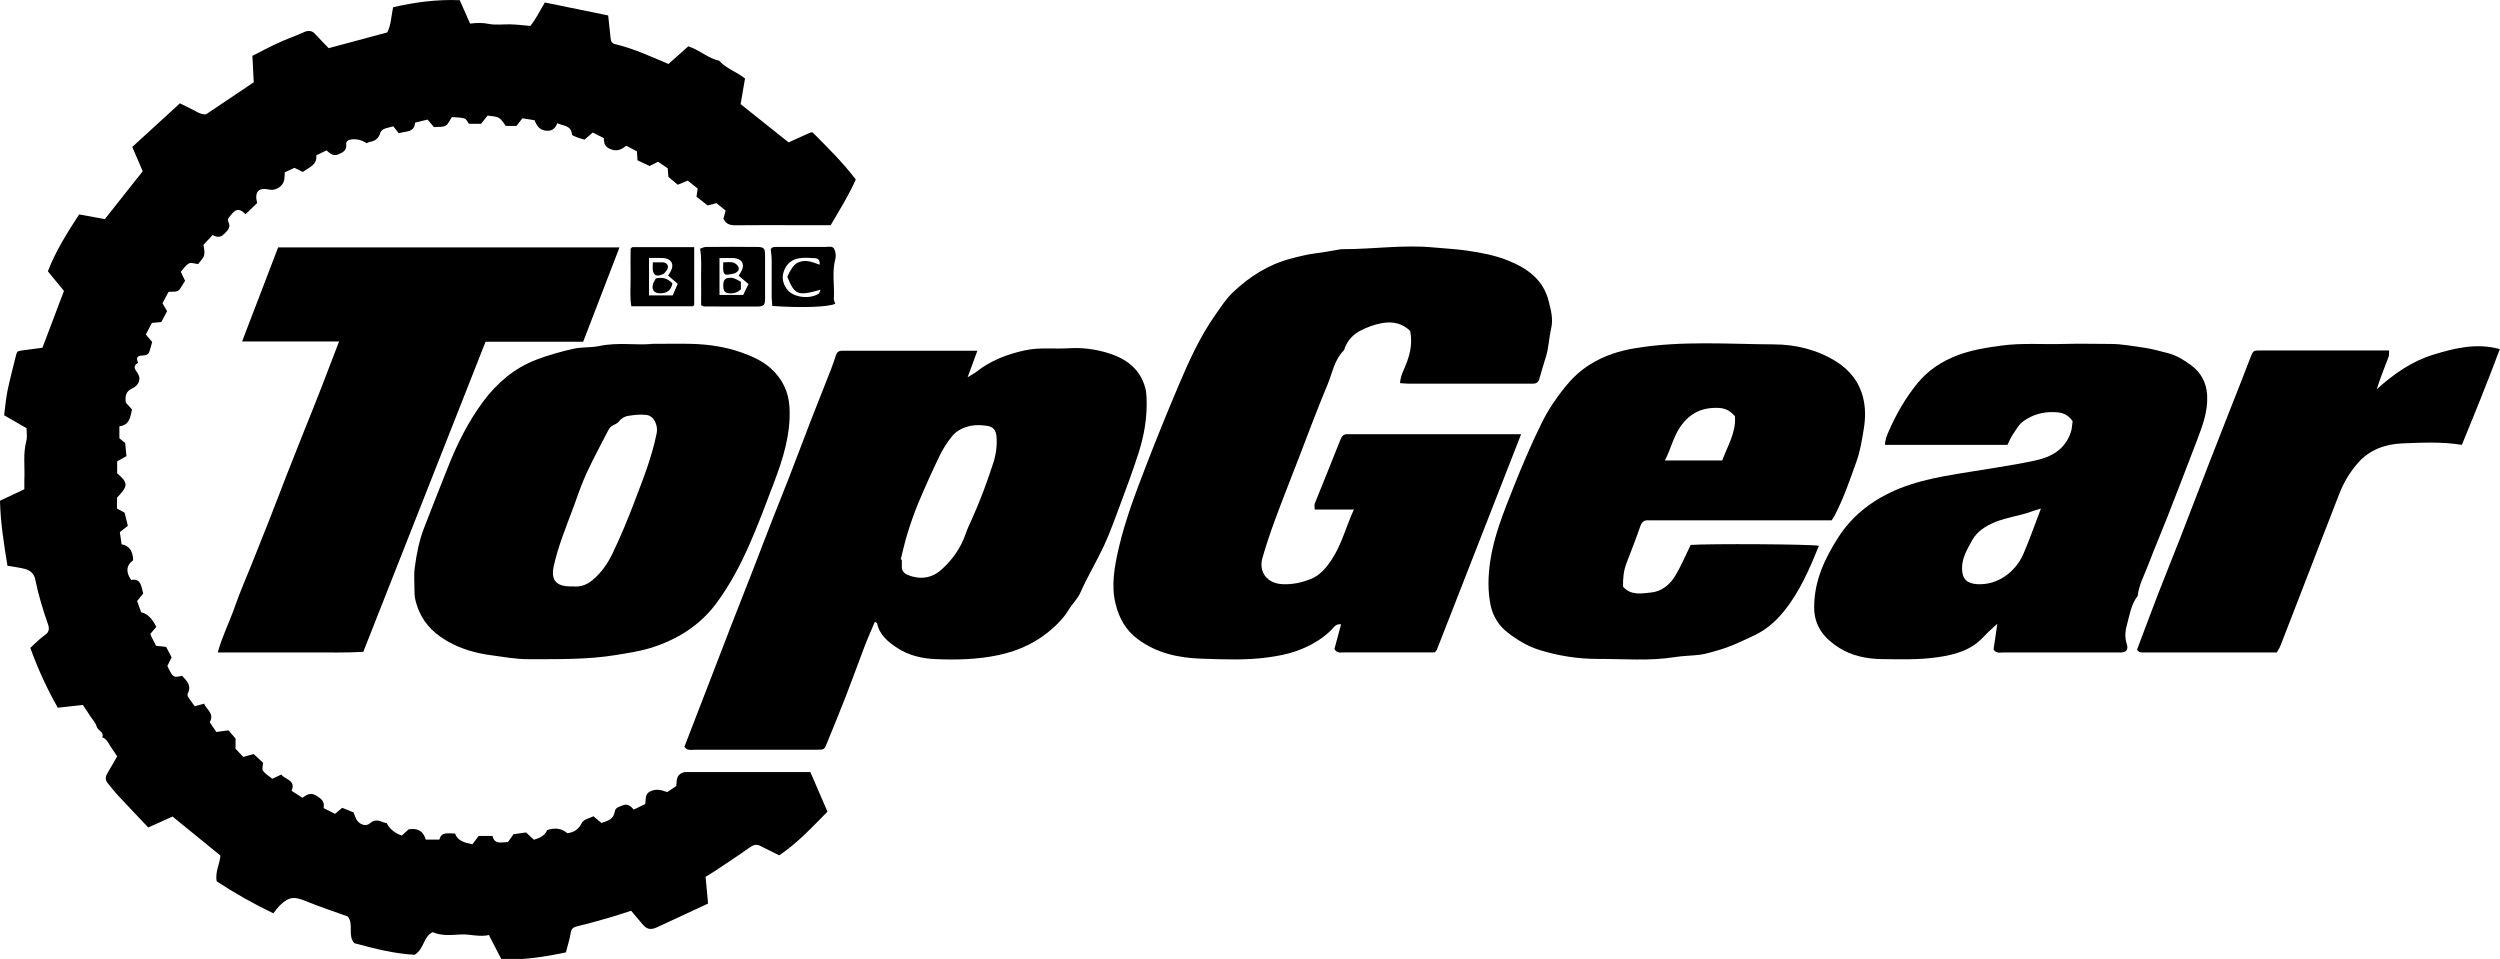 <svg viewBox="0 0 272 104.33" xmlns="http://www.w3.org/2000/svg" id="svg2">
  <defs>
    <style>
      .cls-1 {
        stroke-width: 0px;
      }
    </style>
  </defs>
  <path d="M53.26,101.72c-1.1.26-2.09-.1-3.1-.05-1.02.05-2.07.19-3.08-.25-1.04.47-.92,1.84-1.97,2.46-2.16-.11-4.36-.66-6.55-1.26-.79-.84-.02-2.05-.73-2.91-1.49-.54-3.04-1.05-4.56-1.67-1.24-.51-1.78-.5-2.75.4-.29.27-.52.61-.78.93-2.21-1.07-4.21-2.19-6.16-3.48-.21-1.01.35-1.91.4-2.81-1.74-1.42-3.45-2.81-5.21-4.24-.79.36-1.68.76-2.64,1.19-1.01-1.07-2.12-2.22-3.21-3.4-.43-.46-.82-.96-1.22-1.45-.29-.36-.22-.73.01-1.1.35-.57.67-1.15,1.04-1.79-.26-.38-.52-.76-.77-1.15-.23-.36-.4-.77-.86-.92.25-.6-.48-.71-.6-1.16-.1-.4-.43-.74-.67-1.1-.25-.39-.52-.78-.83-1.26-.88.1-1.76.19-2.73.3-1.17-2.06-2.15-4.18-2.99-6.51.33-.31.66-.63,1.01-.94.21-.18.43-.35.65-.51.38-.28.42-.66.28-1.07-.57-1.62-1.07-3.26-1.41-4.95-.11-.58-.54-.97-1.11-1.12-.6-.15-1.23-.23-1.91-.35-.37-2.3-.75-4.61-.81-7.07.87-.41,1.75-.82,2.65-1.25,0-.39-.01-.7,0-1.01.07-1.42-.16-2.85.22-4.27.11-.41.02-.87.02-1.36-.78-.45-1.56-.91-2.44-1.41.12-.87.19-1.76.36-2.64.25-1.22.58-2.42.87-3.63.17-.72.18-.71.8-.79.74-.09,1.47-.2,2.14-.29.79-2.07,1.56-4.11,2.34-6.18-.56-.69-1.13-1.39-1.75-2.13.85-2.22,2.11-4.2,3.4-6.19.95.17,1.86.34,2.8.51,1.34-1.69,2.72-3.44,4.12-5.21-.37-.86-.74-1.71-1.14-2.64,1.7-1.56,3.43-3.13,5.19-4.75.47.24.92.47,1.38.69.41.19.75.5,1.44.52,1.52-1.02,3.3-2.22,5.21-3.5-.05-.84-.1-1.77-.15-2.87.83-.42,1.78-.94,2.77-1.39.92-.43,1.89-.76,2.82-1.18.51-.24.9-.2,1.27.22.48.53.99,1.04,1.44,1.51,2.15-.58,4.22-1.13,6.37-1.71.42-.78.43-1.73.64-2.74,2.32-.54,4.72-.87,7.25-.77.37.84.75,1.7,1.13,2.55.7-.09,1.34-.11,2.03.03.77.16,1.59.02,2.39.05.66.02,1.33.1,2.13.17.57-.68,1.01-1.59,1.58-2.55,2.27.46,4.55.93,6.89,1.41.1.89.19,1.71.27,2.52.03.32.17.53.48.6,2.03.48,3.91,1.36,5.81,2.16.75-.66,1.48-1.31,2.16-1.92,1.27.41,2.15,1.32,3.35,1.56.78.87,1.93,1.22,2.82,1.94-.17.99-.33,1.94-.48,2.79,1.8,1.43,3.49,2.78,5.22,4.16.73-.33,1.55-.71,2.37-1.07.1-.04.24,0,.26,0,1.63,1.65,3.24,3.21,4.68,5.11-.74,1.68-1.75,3.3-2.73,4.97-1.29,0-2.53,0-3.76,0-2.2,0-4.4-.02-6.59.01-.57,0-1.02-.1-1.32-.7.06-.23.14-.52.24-.9-.3-.25-.61-.5-1-.81-.24.06-.57.15-.96.25-.37-.29-.77-.6-1.21-.95.04-.28.09-.58.13-.88-.33-.26-.69-.55-1.08-.87-.38.16-.73.3-1.09.45-.3-.25-.6-.51-1.02-.86-.01-.2-.04-.55-.07-.93-.35-.24-.7-.47-1.05-.71-.29.14-.57.28-.93.46-.39-.19-.81-.39-1.31-.62-.02-.27-.03-.58-.06-.97-.34-.18-.72-.38-1.17-.62-.53.47-1.12.7-1.89.29-.5-.27-.52-.64-.54-1.11-.37-.19-.76-.38-1.21-.61-.28.24-.57.49-.89.77-.31-.09-.61-.17-.9-.28-.18-.07-.46-.18-.47-.29-.09-.99-.92-.91-1.6-1.21-.25.71-.75.92-1.4.78-.5-.11-.81-.44-1.07-1.11-.42-.07-.83-.13-1.32-.21-.19.24-.4.52-.65.83h-1.16c-.24-.3-.44-.69-.75-.87-.31-.19-.75-.17-1.22-.26-.21.25-.45.56-.72.9h-1.32c-.14-.18-.27-.52-.48-.58-.45-.13-.93-.11-1.37-.15-.25.36-.4.78-.69.94-.31.17-.75.1-1.27.15-.16-.19-.4-.49-.68-.82-.43.1-.88.21-1.36.33-.09,1.12-1.05.91-1.78,1.16-.21-.27-.4-.51-.6-.76-.54.19-1.25.18-1.42.74-.21.71-.68.88-1.26,1-.07.02-.14.07-.21.11-.51-.34-1.06-.5-1.68-.42-.32.04-.58.21-.55.52.08.69-.38.9-.87,1.11-.53.22-.9-.1-1.27-.44-.37.18-.73.35-1.12.54.13,1.06-.82,1.31-1.45,1.81-.29-.14-.57-.28-.93-.45-.31.15-.66.31-1.04.49-.02.31-.02.58-.07.85-.12.66-.94,1.18-1.6,1.03-1.18-.28-1.66.24-1.34,1.46-.39.37-.79.76-1.26,1.21-.29-.25-.65-.62-1.08-.39-.29.15-.5.48-.72.74-.12.15-.18.29-.06.52.3.6-.14.95-.51,1.32-.38.38-.78.32-1.21.08-.31.34-.64.68-1,1.06.03.32.17.76.07,1.14-.09.35-.43.65-.65.96-.34-.03-.75-.2-1-.07-.36.19-.6.6-.89.91.17.36.3.63.47.98-.16.26-.34.56-.53.85-.3.46-.78.3-1.27.35-.2.38-.42.79-.66,1.24.17.3.34.6.5.87-.21.39-.41.76-.63,1.18-.3.03-.65.06-1.02.09-.23.44-.44.85-.66,1.26.24.29.46.56.69.82-.1.34-.19.64-.27.94-.08.3-.25.49-.57.51-.52.03-1.05.03-.7.81-.67.41-.28.75,0,1.21.36.59.05,1.28-.65,1.59-.68.31-.78.84-.68,1.53.2.23.44.49.67.75-.18.82-.25,1.7-1.37,1.83v1.3c.18.15.41.34.63.52.05.48.09.95.14,1.43-.29.16-.64.35-1.01.56v1.31c1.21,1.03,1.22,1.35-.02,2.65v1.18c.27.14.54.29.83.45.11.43.22.88.35,1.43-.28.22-.57.45-.87.68.06.42.12.84.19,1.33.87.15,1.23.78,1.26,1.73-.75.54-.83,1.27-.22,2.15,1.07-.2,1.1.67,1.31,1.47-.19.23-.4.51-.66.82.14.39.3.82.44,1.23q.95.18,1.65,1.58c-.2.24-.43.5-.65.77.02.07.04.14.07.21.18.35.36.7.55,1.08.37.04.72.08,1.1.12.19.37.39.75.59,1.14-.15.32-.31.64-.46.94.63,1.28.65,1.29,1.6,1.06.5.55,1.08,1.06.61,1.95-.05.1.01.31.09.42.21.33.45.63.68.95.37-.1.66-.18,1.01-.28.28.66,1.16,1.07.62,2.02.22.33.46.68.72,1.06.4-.06.8-.11,1.32-.18.2.23.46.53.77.89v1.12c.29.3.56.58.84.88.4-.11.73-.2,1.13-.31.33.31.68.63,1.03.95-.02.31-.16.7-.02.87.27.36.69.6,1.02.87.38-.18.66-.31.98-.46.39.56,1.61.58,1.12,1.77.36.23.76.48,1.18.76.44-.32.85-.61,1.46-.26.57.33.99.66.84,1.38.43.22.81.41,1.24.63.27-.23.54-.46.78-.66.42.17.82.33,1.24.5.1.25.19.56.35.82.3.5,1,.75,1.41.38.53-.48.99-.33,1.52-.11.1.04.22.05.32.07q.51.97,1.65,1.36c.25-.23.51-.47.74-.68.95-.15,1.6.15,1.86,1.12h1.49c.22-.9.97-.65,1.7-.66.3.83,1.06.99,1.89,1.17.21-.28.44-.59.68-.91h1.5c.22.94.96.7,1.69.66.18-.25.38-.53.61-.85.4-.06.82-.12,1.36-.19.22.21.53.5.84.79q1.18-.31,1.45-1.05,1.33-.43,2.19.34c.75-.08,1.24-.42,1.6-1.14.18-.36.83-.48,1.25-.7.32.27.59.49.87.73.68-.23,1.32-.4,1.45-1.24.07-.48.56-.54.9-.69.46-.2.84.09,1.17.47.4-.19.78-.38,1.24-.6.11-.48-.11-1.13.67-1.43.64-.25,1.15-.07,1.73.13.29-.2.58-.4.97-.65.11-.49-.13-1.27.93-1.53h13.67c.6,1.4,1.22,2.83,1.86,4.31-1.69,1.71-3.28,3.43-5.24,4.75-.68-.33-1.35-.65-2.01-1-.45-.24-.78-.16-1.19.13-1.25.89-2.53,1.72-3.81,2.58-.33.22-.66.41-1.01.63.09.94.18,1.88.27,2.91-1.89.88-3.73,1.74-5.58,2.59-.69.31-1.1.2-1.57-.36-.42-.49-.84-.99-1.22-1.45-.86.27-1.59.53-2.34.74-1.16.33-2.32.67-3.5.94-.46.11-.67.27-.74.75-.11.69-.33,1.36-.52,2.1-2.3.49-4.62.84-7,.77-.46-.89-.91-1.76-1.35-2.6Z" class="cls-1"></path>
  <path d="M152.33,41.69c.02-.59.22-1.05.42-1.51.56-1.28.99-2.58.68-4.17-.79-.78-1.82-1.09-3.09-.85-.83.15-1.58.43-2.32.81-.8.41-1.34,1.02-1.69,1.83-.05.11-.05.25-.12.32-1.03,1.02-1.24,2.44-1.76,3.69-1.15,2.74-2.18,5.53-3.25,8.3-.85,2.19-1.71,4.37-2.52,6.57-.49,1.32-.93,2.65-1.32,4-.46,1.57.53,2.81,2.18,2.88,1.05.05,2.05-.17,3-.53,1.06-.4,1.79-1.28,2.4-2.23,1.05-1.63,1.52-3.51,2.36-5.36h-4.26c0-.28-.05-.48,0-.64.93-2.33,1.89-4.64,2.8-6.97.16-.4.34-.6.76-.59.16,0,.32,0,.48,0,5.88,0,11.75,0,17.63,0,.23,0,.47,0,.79,0-3.08,7.87-6.12,15.65-9.16,23.43-.04.11-.15.19-.24.31-1.21,0-2.4,0-3.6,0-2.08,0-4.16,0-6.24,0-.38,0-.83.13-1.07-.38.23-.84.46-1.73.72-2.68-.62-.06-.8.36-1.05.61-1.08,1.07-2.4,1.8-3.8,2.3-.98.35-2.02.54-3.08.69-2.47.34-4.93.22-7.39.14-2.39-.09-4.73-.6-6.76-2.09-1.35-.99-2.07-2.3-2.46-3.89-.24-.99-.27-1.97-.19-2.95.09-1.08.32-2.16.57-3.23.71-3.01,1.81-5.89,2.92-8.77,1.14-2.96,2.33-5.89,3.57-8.81,1.12-2.65,2.3-5.25,3.96-7.62.61-.87,1.19-1.79,1.96-2.51,1.78-1.69,3.82-3,6.24-3.64.91-.24,1.81-.47,2.75-.59.93-.11,1.85-.3,2.77-.45.08-.01.16,0,.24,0,3.26,0,6.52-.5,9.78-.19,1.24.12,2.5.17,3.75.36,1.48.22,2.94.49,4.32,1.04,2.12.84,3.91,2.08,4.49,4.47.24.97.51,1.89.26,2.98-.23.97-.25,2.01-.55,2.99-.25.82-.5,1.64-.73,2.46-.1.36-.33.53-.69.52-.16,0-.32,0-.48,0-4.36,0-8.71,0-13.07,0-.27,0-.54-.03-.85-.05Z" class="cls-1"></path>
  <path d="M106.35,38.13c-.39,1.05-.7,1.89-1.07,2.91.4-.24.69-.39.94-.58,1.57-1.24,3.37-1.93,5.32-2.35,1.59-.34,3.17-.12,4.75-.22,1.43-.09,2.84.09,4.2.5,1.98.6,3.55,1.69,4.12,3.83.08.3.11.62.13.93.11,2.11-.22,4.13-.87,6.15-.62,1.94-1.33,3.83-2.04,5.74-.55,1.46-1.07,2.94-1.73,4.36-.8,1.71-1.79,3.34-2.55,5.07-.33.74-.91,1.24-1.3,1.91-.4.67-.95,1.27-1.53,1.81-1.73,1.62-3.78,2.6-6.12,3.09-2.27.48-4.56.53-6.85.43-1.45-.06-2.91-.41-4.12-1.21-.97-.64-1.95-1.4-2.2-2.69,0-.05-.12-.08-.25-.15-.37.89-.77,1.76-1.11,2.66-.7,1.82-1.35,3.66-2.06,5.48-.65,1.68-1.35,3.34-2.02,5.01-.3.74-.29.75-1.07.76-1.64,0-3.28,0-4.91,0-2.8,0-5.59,0-8.39,0-.38,0-.81.15-1.16-.31,1.01-2.6,2.03-5.25,3.05-7.9.66-1.71,1.32-3.43,1.98-5.14.84-2.15,1.69-4.29,2.52-6.44.69-1.78,1.37-3.58,2.07-5.36.58-1.49,1.19-2.98,1.77-4.47.82-2.11,1.61-4.24,2.43-6.35.71-1.82,1.44-3.64,2.15-5.46.18-.47.35-.95.5-1.44.11-.36.31-.54.68-.54.16,0,.32,0,.48,0,4.47,0,8.95,0,13.42,0h.85ZM98,60.87s.08.02.12.03c0,.24.01.48,0,.72-.03.48.27.78.63.93,1.31.54,2.6.38,3.64-.54,1.23-1.08,2.15-2.4,2.69-3.97.18-.52.41-1.02.64-1.51.91-2,1.66-4.05,2.34-6.13.31-.95.44-1.92.36-2.91-.06-.73-.39-1.08-1.09-1.17-.55-.07-1.13-.1-1.67,0-.81.16-1.59.52-2.11,1.18-.51.64-.96,1.35-1.32,2.09-.82,1.7-1.59,3.41-2.32,5.15-.45,1.08-.83,2.19-1.18,3.31-.29.93-.49,1.88-.73,2.82Z" class="cls-1"></path>
  <path d="M70.82,37.41c1.74,0,3.06-.03,4.38,0,1.89.05,3.75.32,5.53.96,1.11.4,2.19.88,3.08,1.66,1.29,1.14,2.01,2.59,2.09,4.34.14,2.85-.69,5.5-1.68,8.11-.86,2.27-1.7,4.54-2.68,6.76-.98,2.23-2.12,4.39-3.58,6.37-1.83,2.47-4.3,3.99-7.19,4.89-1.24.38-2.51.56-3.78.77-3.15.51-6.32.44-9.48.45-1.42,0-2.81-.26-4.21-.45-1.58-.22-3.06-.65-4.45-1.41-1.42-.78-2.58-1.83-3.24-3.34-.29-.68-.52-1.39-.51-2.16,0-.88-.09-1.77.03-2.63.19-1.47.48-2.93,1.02-4.32.87-2.26,1.77-4.51,2.66-6.76.98-2.46,2.17-4.81,3.74-6.94,1.51-2.03,3.4-3.66,5.79-4.57,1.3-.5,2.67-.88,4.03-1.19.91-.21,1.89-.11,2.81-.3,2.02-.43,4.04-.08,5.64-.22ZM62.33,63.8c.7.07,1.41-.09,2.09-.65,1-.82,1.71-1.85,2.24-2.97.88-1.83,1.66-3.72,2.38-5.62.93-2.44,1.9-4.87,2.41-7.45.17-.84-.32-1.86-1.08-1.96-.65-.09-1.34-.01-2,.09-.39.06-.74.24-1.05.64-.22.3-.84.36-1.08.82-.81,1.57-1.66,3.13-2.4,4.73-.57,1.24-1.01,2.54-1.48,3.83-.77,2.08-1.63,4.14-2.11,6.32-.34,1.52.25,2.22,1.84,2.22.04,0,.08,0,.24,0Z" class="cls-1"></path>
  <path d="M176.57,63.81c.87,1.01,2,.76,3.03.66,1.16-.1,2.07-.84,2.66-1.81.64-1.06,1.12-2.23,1.69-3.37,1.94-.15,13.02-.09,13.95.09-1.01,2.48-2.06,4.94-3.74,7.04-.88,1.11-1.94,2.07-3.28,2.7-1.35.64-2.69,1.29-4.13,1.68-.56.15-1.12.34-1.7.42-.94.13-1.89.12-2.82.27-2.77.45-5.56.19-8.34.2-2.2.01-4.39-.34-6.48-1-1.21-.38-2.38-1.09-3.39-1.88-.92-.71-1.59-1.74-1.84-2.95-.32-1.56-.28-3.1-.06-4.69.4-2.83,1.47-5.42,2.5-8.03.95-2.4,1.97-4.79,3.11-7.11.69-1.4,1.57-2.72,2.57-3.95.78-.96,1.65-1.78,2.7-2.43,1.52-.95,3.16-1.48,4.93-1.77,5.02-.83,10.08-.44,15.12-.41,2.34.01,4.67.58,6.72,1.86,1.48.93,2.52,2.22,2.94,3.95.27,1.12.26,2.21.07,3.38-.2,1.2-.38,2.4-.79,3.53-.71,1.99-1.39,4-2.37,5.88-.09.17-.2.33-.33.54h-1.07c-6.03,0-12.07,0-18.1,0-.24,0-.48.01-.72,0-.5-.03-.75.12-.94.66-.46,1.33-.97,2.64-1.48,3.95-.35.9-.41,1.75-.39,2.6ZM187.38,50.1c.58-1.61,1.53-3.05,1.38-4.82-.57-.63-1.06-.87-1.82-.9-1.78-.07-3.15.6-4.16,2.11-.74,1.11-1.01,2.4-1.64,3.61h6.25Z" class="cls-1"></path>
  <path d="M225.51,45.83c-.58-.81-1.22-.97-1.99-.99-1.23-.04-2.31.24-3.34.96-.56.39-.81.95-1.17,1.45-.25.35-.4.76-.6,1.15h-13.32c0-.58.21-1.03.41-1.49.82-1.89,1.85-3.66,3.15-5.25,1.15-1.4,2.67-2.38,4.34-3.01,1.49-.56,3.08-.83,4.68-1.04,2.31-.32,4.61-.12,6.91-.19,1.68-.05,3.36,0,5.03,0,1.27,0,2.49.25,3.74.42.83.12,1.6.36,2.4.55.97.23,1.83.75,2.61,1.32,1.07.79,1.7,1.87,1.78,3.31.09,1.8-.54,3.39-1.15,5-1.06,2.78-2.13,5.55-3.21,8.31-.67,1.71-1.4,3.4-2.05,5.12-.42,1.11-1.02,2.17-1.15,3.39-.74.93-.87,2.09-1.18,3.18-.2.71-.22,1.38,0,2.09.17.56-.03.83-.59.88-.16.01-.32,0-.48,0-4.12,0-8.23,0-12.35,0-.38,0-.82.13-1.08-.34.13-.86.25-1.74.41-2.79-.33.3-.57.51-.8.73-.26.25-.52.5-.76.76-1.35,1.43-3.09,1.89-4.97,2.16-2.02.29-4.04.22-6.06.2-1.62-.02-3.25-.36-4.61-1.22-1.56-.98-2.73-2.3-2.73-4.41,0-2.86,1.13-5.27,2.6-7.58,1.62-2.53,3.91-4.23,6.7-5.36,1.58-.63,3.2-1.02,4.84-1.33,2-.37,4.01-.65,6.01-.99,1.31-.22,2.62-.44,3.91-.72,1.78-.38,3.24-1.22,3.86-3.06.14-.4.14-.85.2-1.22ZM222.06,55.33c-.46.14-.76.22-1.05.33-1.28.47-2.65.62-3.93,1.14-1.07.44-1.97,1.01-2.52,2-.53.96-1.11,1.91-1.09,3.08.02,1.11.52,1.61,1.66,1.68,2.28.13,4.2-1.41,5.01-3.28.68-1.57,1.24-3.19,1.91-4.94Z" class="cls-1"></path>
  <path d="M39.54,70.92c-1.87.11-3.6.06-5.33.07-1.72,0-3.44,0-5.15,0s-3.49,0-5.37,0c.5-1.81,1.29-3.34,1.85-4.95.56-1.62,1.26-3.2,1.9-4.8.64-1.6,1.28-3.2,1.91-4.8.63-1.6,1.24-3.21,1.86-4.81.63-1.6,1.26-3.2,1.9-4.8.64-1.6,1.29-3.19,1.91-4.8.62-1.59,1.22-3.19,1.87-4.88h-10.55c1.34-3.5,2.64-6.88,3.92-10.23h37.14c-1.33,3.45-2.63,6.83-3.95,10.26h-10.62c-4.44,11.26-8.87,22.5-13.3,33.73Z" class="cls-1"></path>
  <path d="M247.72,70.99c-4.86,0-9.61,0-14.37,0-.32,0-.65.04-.84-.31.77-2.04,1.53-4.09,2.32-6.13.78-2.01,1.59-4,2.37-6,1.05-2.7,2.09-5.4,3.13-8.1.76-1.97,1.54-3.93,2.31-5.9.73-1.86,1.47-3.71,2.18-5.57.32-.83.3-.85,1.13-.85,3.24,0,6.48,0,9.71,0,1.4,0,2.79,0,4.28,0-.02.27,0,.5-.06.69-.44,1.16-.91,2.31-1.29,3.53,1.83-1.65,3.78-3.03,6.15-3.76,2.35-.72,4.69-1.3,7.24-.61-1.31,3.53-2.72,6.99-4.13,10.42-2.2-.36-4.35-.24-6.48-.16-1.84.07-3.57.69-4.83,2.13-.88,1.01-1.57,2.16-2.05,3.42-.63,1.64-1.28,3.28-1.91,4.92-1.05,2.7-2.09,5.4-3.13,8.1-.45,1.17-.9,2.33-1.36,3.5-.08.21-.23.4-.38.67Z" class="cls-1"></path>
  <path d="M90.87,33.05c-.72.36-3.62.46-6.84.24-.02-.29-.06-.6-.07-.9,0-1.35,0-2.71,0-4.06,0-.38-.06-.77-.1-1.22.14-.27.46-.25.79-.24,1.71,0,3.43,0,5.14,0,.34,0,.8-.15.98.23.15.31.2.74.12,1.06-.4,1.45-.07,2.92-.17,4.38,0,.14.09.3.16.51ZM89.17,28.8c.06-.5-.16-.69-.5-.71-.56-.03-1.12-.08-1.67,0-.89.12-1.49.67-1.75,1.52-.23.73,0,1.42.47,1.97.7.82,2.44.98,3.35.37.1-.07.12-.24.21-.43-2.5.71-2.81.58-3.62-1.4.31-.75.71-1.32,1.07-1.51.83-.44,1.63-.12,2.46.2Z" class="cls-1"></path>
  <path d="M75.53,26.89v6.31s-.04.04-.07.06c-.03.02-.06.06-.1.06-2.2,0-4.39,0-6.67,0-.19-1.05-.06-2.12-.08-3.17-.02-1.04,0-2.07,0-3.08.06-.06.08-.09.11-.12.03-.02.06-.06.09-.06,2.2,0,4.39,0,6.71,0ZM70.61,28.07v4.07c.46,0,.86,0,1.25,0,.43,0,.86,0,1.33,0,.2-.47.37-.85.55-1.26-.39-.34-.71-.61-1.05-.9.07-.11.13-.21.19-.3.56-.86.22-1.56-.79-1.61-.47-.02-.95,0-1.48,0Z" class="cls-1"></path>
  <path d="M76.17,27.06c.2-.06.41-.19.62-.19,1.87-.02,3.74-.02,5.61,0,.69,0,.83.15.84.84.01,1.59.01,3.18,0,4.77,0,.71-.14.86-.81.87-1.95.01-3.9,0-5.85-.01-.07,0-.14-.06-.3-.13,0-.98.02-2.01,0-3.03-.02-.98.09-1.97-.11-3.11ZM81.44,30.91c-.41-.35-.73-.62-1.07-.91.07-.11.12-.21.18-.3.57-.87.24-1.57-.77-1.62-.5-.02-1.01,0-1.5,0v4.01h2.58c.18-.37.35-.72.57-1.18Z" class="cls-1"></path>
  <path d="M73.16,30.84c-.15.75-.6,1.08-1.33,1.07-.65,0-.95-.35-.79-.99.05-.22.21-.42.32-.63.73-.17,1.32.02,1.8.55Z" class="cls-1"></path>
  <path d="M71.02,28.54c.42,0,.73,0,1.04,0,.36,0,.64.21.61.56-.02.22-.24.44-.4.64-.07.08-.2.1-.31.15-.52.21-.84.06-.93-.48-.04-.23,0-.47,0-.86Z" class="cls-1"></path>
  <path d="M80.61,30.66v.82c-.38.35-.81.49-1.31.43-.46-.06-.61-.27-.61-.84,0-.57.15-.78.61-.84.37-.05.64.04,1.31.43Z" class="cls-1"></path>
  <path d="M78.7,28.54c.45,0,.78-.06,1.07.02.22.06.47.27.57.48.14.29-.08.55-.35.67-.22.1-.5.11-.73.16-.42.08-.51-.12-.56-.38-.05-.26-.01-.54-.01-.95Z" class="cls-1"></path>
</svg>